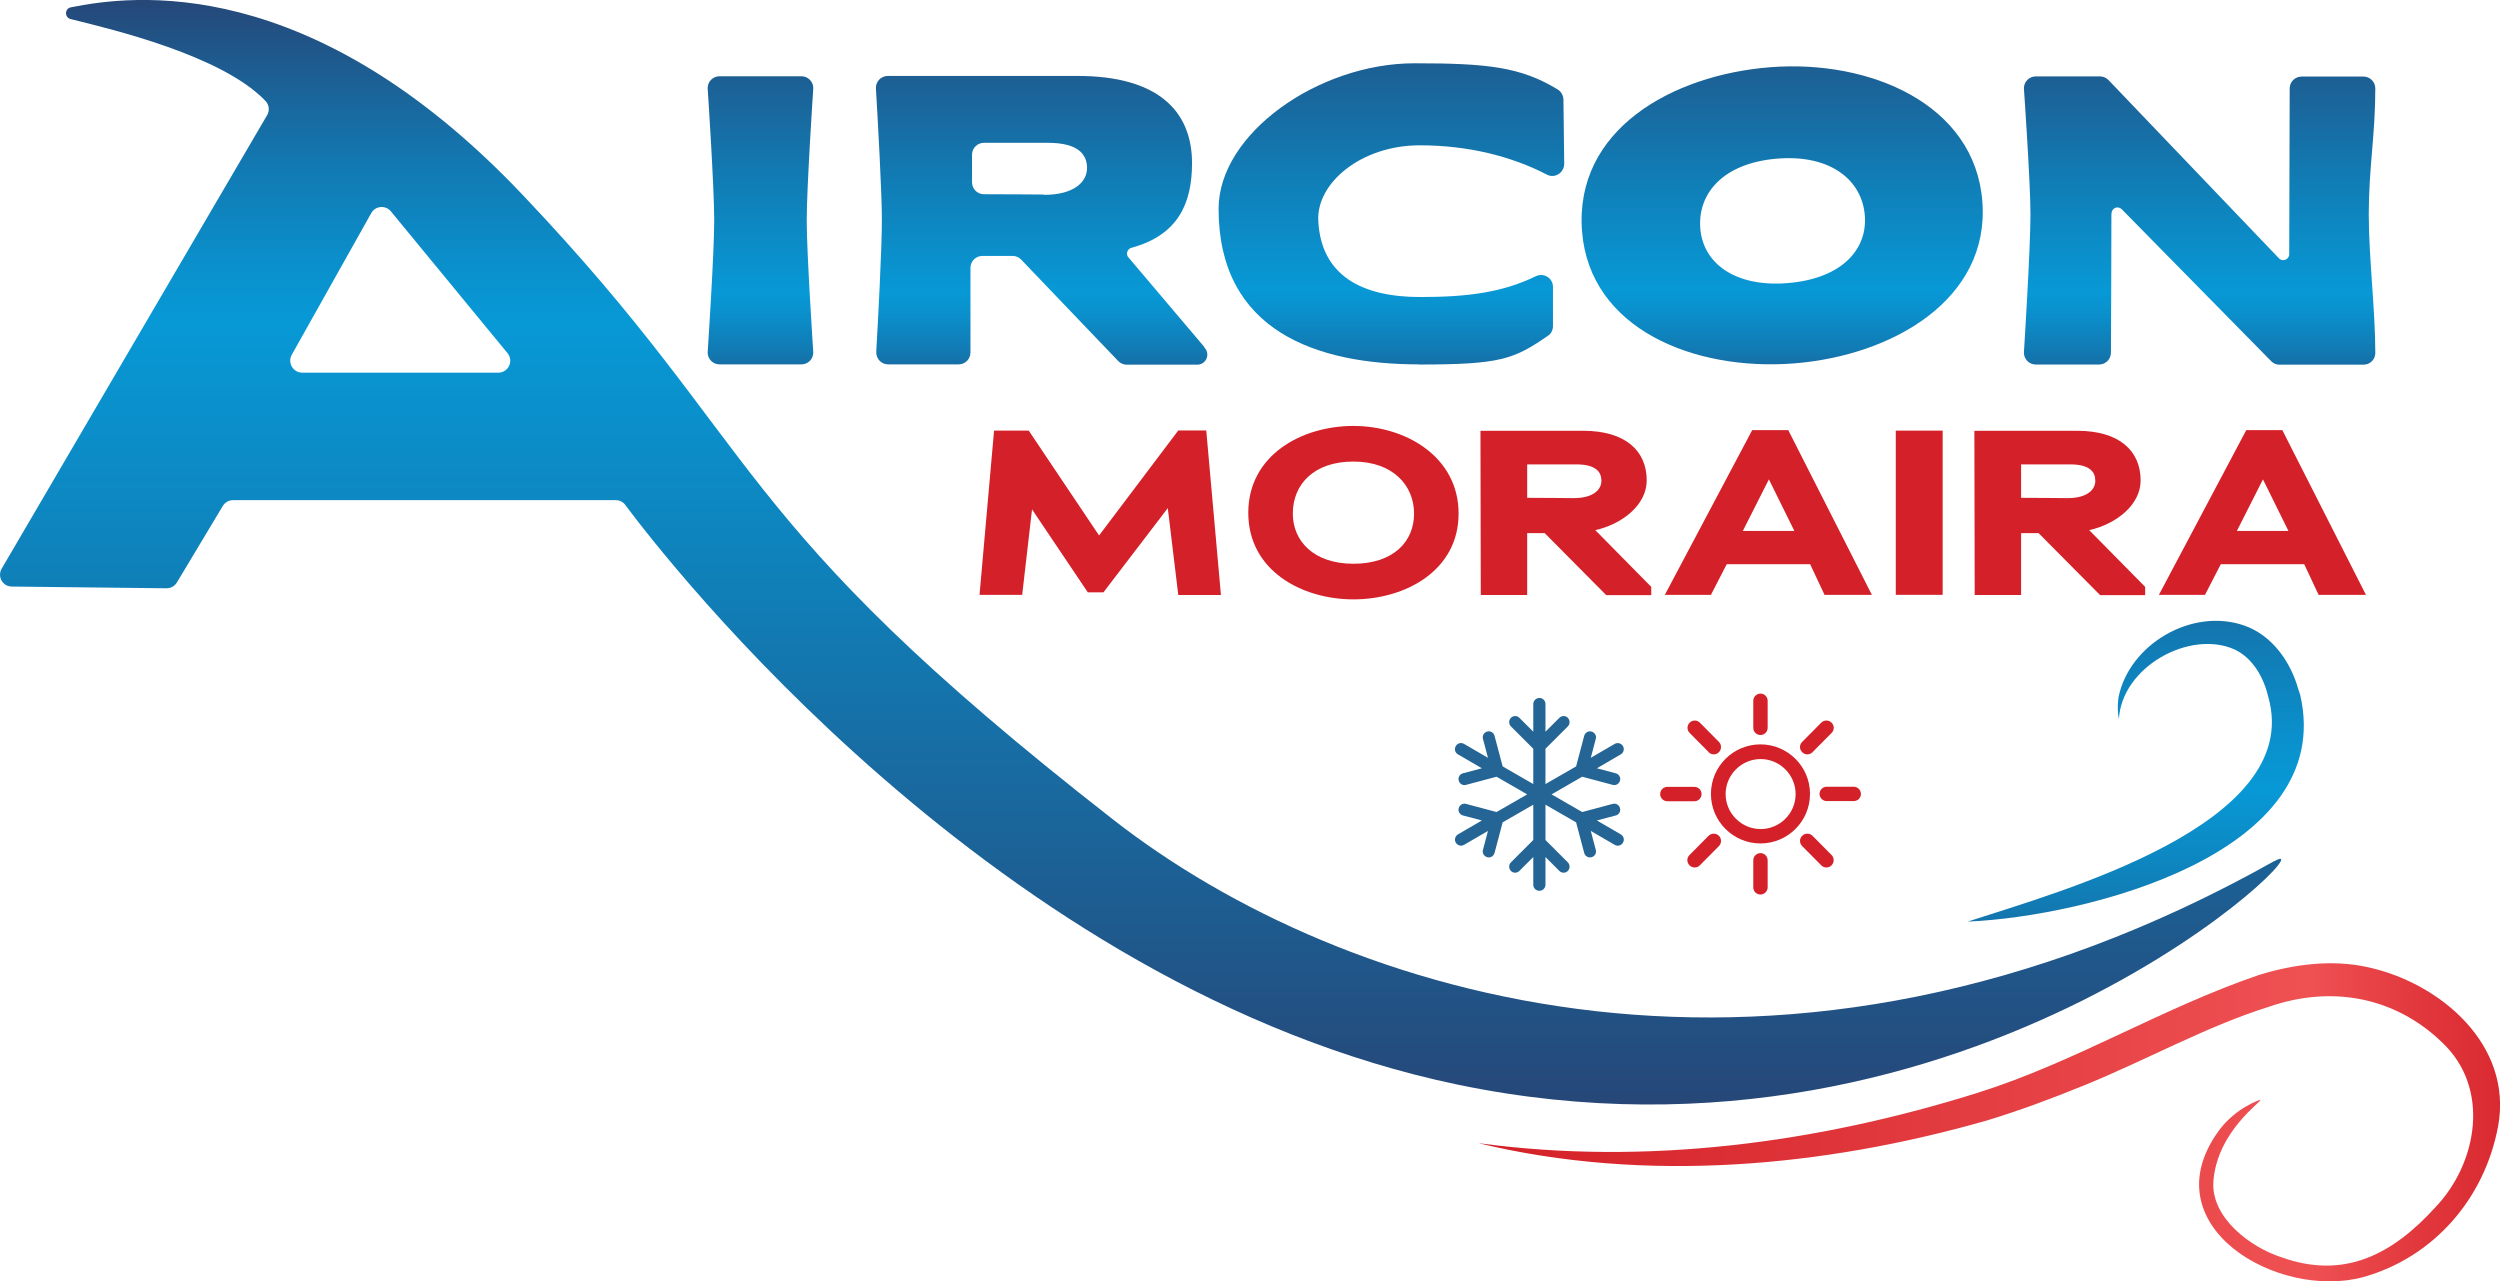 <?xml version="1.0" encoding="UTF-8"?>
<svg id="Layer_1" data-name="Layer 1" xmlns="http://www.w3.org/2000/svg" xmlns:xlink="http://www.w3.org/1999/xlink" viewBox="0 0 160 82">
  <defs>
    <style>
      .cls-1 {
        fill: url(#linear-gradient-8);
      }

      .cls-2 {
        fill: url(#linear-gradient-7);
      }

      .cls-3 {
        fill: url(#linear-gradient-5);
      }

      .cls-4 {
        fill: url(#linear-gradient-6);
      }

      .cls-5 {
        fill: url(#linear-gradient-4);
      }

      .cls-6 {
        fill: url(#linear-gradient-3);
      }

      .cls-7 {
        fill: url(#linear-gradient-2);
      }

      .cls-8 {
        fill: url(#linear-gradient);
      }

      .cls-9 {
        fill: #d42028;
      }

      .cls-10 {
        fill: #246595;
      }
    </style>
    <linearGradient id="linear-gradient" x1="73" y1="70.68" x2="73" y2="0" gradientUnits="userSpaceOnUse">
      <stop offset="0" stop-color="#264778"/>
      <stop offset=".47" stop-color="#107fb8"/>
      <stop offset=".71" stop-color="#0799d6"/>
      <stop offset=".76" stop-color="#0a90cc"/>
      <stop offset=".85" stop-color="#1279b2"/>
      <stop offset=".96" stop-color="#205588"/>
      <stop offset="1" stop-color="#264778"/>
    </linearGradient>
    <linearGradient id="linear-gradient-2" x1="48.66" y1="-.5" x2="48.66" y2="26.55" xlink:href="#linear-gradient"/>
    <linearGradient id="linear-gradient-3" x1="66.67" y1="-.5" x2="66.67" y2="26.55" xlink:href="#linear-gradient"/>
    <linearGradient id="linear-gradient-4" x1="89.06" y1="-1.56" x2="89.06" y2="26.69" xlink:href="#linear-gradient"/>
    <linearGradient id="linear-gradient-5" x1="114.05" y1="-1.3" x2="114.05" y2="26.65" xlink:href="#linear-gradient"/>
    <linearGradient id="linear-gradient-6" x1="140.78" y1="-.5" x2="140.78" y2="26.55" xlink:href="#linear-gradient"/>
    <linearGradient id="linear-gradient-7" x1="136.7" y1="68.87" x2="136.7" y2="29.95" gradientUnits="userSpaceOnUse">
      <stop offset="0" stop-color="#264778"/>
      <stop offset=".31" stop-color="#107fb8"/>
      <stop offset=".47" stop-color="#0799d6"/>
      <stop offset=".56" stop-color="#0a90cc"/>
      <stop offset=".72" stop-color="#1279b2"/>
      <stop offset=".93" stop-color="#205588"/>
      <stop offset="1" stop-color="#264778"/>
    </linearGradient>
    <linearGradient id="linear-gradient-8" x1="94.69" y1="71.82" x2="166.56" y2="71.82" gradientUnits="userSpaceOnUse">
      <stop offset="0" stop-color="#d32027"/>
      <stop offset=".74" stop-color="#ef5153"/>
      <stop offset=".83" stop-color="#e2393e"/>
      <stop offset=".93" stop-color="#d7262d"/>
      <stop offset="1" stop-color="#d42028"/>
    </linearGradient>
  </defs>
  <path class="cls-8" d="M145.57,55.1c-31.46,17.7-59.65,8.81-74.32-2.64-24.94-19.45-22.14-23.5-37.85-40.04C19.85-1.85,8.41-.31,4.53.47c-.4.08-.41.65-.01.75,2.66.66,9.68,2.32,12.47,5.24.24.25.28.62.1.92L.11,36.39c-.3.51.06,1.15.65,1.15l9.9.11c.27,0,.52-.14.66-.37l2.94-4.9c.14-.23.39-.37.65-.37h24.5c.24,0,.47.11.61.31,2.4,3.22,23.73,30.95,53.29,37.1,33.07,6.87,56.14-16.49,52.26-14.31ZM31.9,23.85h-12.56c-.58,0-.95-.63-.67-1.14l5.09-9.07c.26-.47.91-.53,1.26-.11l7.46,9.07c.41.5.06,1.25-.59,1.25Z"/>
  <path class="cls-7" d="M52.05,22.56c0,.42-.34.76-.76.76h-5.24c-.42,0-.76-.34-.76-.76,0,0,.42-6.34.42-8.46s-.42-8.46-.42-8.46c0-.42.34-.76.76-.76h5.24c.42,0,.76.34.76.76,0,0-.42,6.34-.42,8.46s.42,8.46.42,8.46Z"/>
  <path class="cls-6" d="M77.08,22.21l-4.83-5.7c-.22-.2-.13-.57.16-.65,3.01-.82,3.88-2.87,3.88-5.42,0-3.37-2.23-5.58-7.32-5.58h-12.15c-.44,0-.79.37-.76.81.11,1.89.38,6.59.38,8.42,0,1.82-.25,6.53-.36,8.42-.02.44.32.81.76.81h4.51c.42,0,.76-.34.76-.76v-5.42c0-.42.34-.76.76-.76h1.94c.21,0,.41.09.55.24l6.2,6.48c.14.15.34.24.55.24h4.52c.35,0,.64-.29.64-.64,0-.18-.07-.35-.2-.47ZM66.81,12.45s-2.23-.02-3.84-.02c-.42,0-.76-.34-.76-.76v-1.77c0-.42.34-.76.76-.76h4.09c2,0,2.51.78,2.51,1.62s-.77,1.71-2.76,1.71Z"/>
  <path class="cls-5" d="M90.8,23.32c-6.47,0-12.81-2.09-12.81-9.96,0-4.8,6.38-9.31,12.54-9.31,4.67,0,6.79.23,9.17,1.68.22.14.35.38.36.64l.05,4.11c0,.57-.6.96-1.1.7-2.31-1.2-5.1-1.88-8.15-1.88-3.74,0-6.61,2.41-6.49,4.82.17,3.55,2.84,4.89,6.52,4.89,3.03,0,5.26-.29,7.4-1.33.51-.25,1.1.12,1.1.68v2.51c0,.24-.11.48-.31.61-2.2,1.52-3.05,1.85-8.28,1.85Z"/>
  <path class="cls-3" d="M126.87,12.89c-.48-6.23-7.19-9.08-13.55-8.59-6.33.49-12.57,4.02-12.07,10.5.49,6.28,7.21,8.95,13.54,8.46,6.33-.49,12.57-4.1,12.08-10.37ZM114.39,18.12c-3.46.27-5.41-1.36-5.57-3.5-.18-2.27,1.5-4.2,4.95-4.47,3.44-.27,5.41,1.42,5.58,3.65.17,2.19-1.51,4.05-4.97,4.32Z"/>
  <path class="cls-4" d="M135.13,13.65c0,2.95-.02,5.98-.03,8.92,0,.42-.34.76-.76.76h-4.05c-.42,0-.76-.34-.76-.76,0,0,.42-6.64.42-8.85,0-2.02-.42-8.07-.42-8.07,0-.42.34-.76.76-.76h4.11c.21,0,.41.09.55.24l10.9,11.4c.24.25.66.08.66-.26,0-3.14.03-7.54.03-10.61,0-.42.34-.76.76-.76h3.96c.42,0,.76.34.76.76,0,2.97-.42,5.1-.42,8.07,0,2.67.42,6.18.42,8.85,0,.05,0,.32-.22.54-.14.14-.33.22-.54.22h-5.37c-.2,0-.4-.08-.54-.23l-9.56-9.72c-.24-.24-.65-.08-.65.27Z"/>
  <path class="cls-2" d="M125.97,58.97c5.81-1.9,21.47-6.19,19.21-14.33-.29-1.25-.98-2.52-2.18-3.08-2.86-1.27-7.21,1.12-7.39,4.47-.09-.45-.09-.91-.03-1.38.67-3.41,4.7-5.78,8.04-4.62,1.79.62,2.97,2.31,3.47,4.07,0,0,.12.36.12.36,2.36,10.19-13.74,14.19-21.23,14.52h0Z"/>
  <path class="cls-1" d="M94.69,73.17c10.69,1.44,21.65-.02,31.88-3.23,6.26-1.97,11.79-5.43,18.03-7.55,2.21-.68,4.64-1,6.94-.49,4.65,1.01,9.29,4.98,8.34,10.17-.87,4.69-4.17,8.41-8.62,9.66-5.49,1.5-13.67-3.29-9.26-9.36,1.09-1.49,2.65-1.99,2.66-1.98.14.09-2.73,1.97-3,5.17-.2,2.39,2.43,4.29,4.34,4.9,4,1.44,7.09-.14,9.87-3.2,2.67-2.8,3.56-7.62.4-10.57-3.02-2.9-7.06-3.64-11.05-2.26-4.05,1.27-7.9,3.44-11.88,5.05-2.03.83-4.1,1.6-6.21,2.24-10.46,2.98-21.81,4.01-32.44,1.46h0Z"/>
  <path class="cls-10" d="M98.91,46.83l.89-.89c.15-.15.4-.15.54,0,.15.15.15.4,0,.55l-1.43,1.43v2.26l1.96-1.13.52-1.96c.06-.21.27-.33.47-.27.21.06.33.27.27.47l-.32,1.21,1.53-.89c.19-.11.42-.04.53.14.11.19.04.42-.14.53l-1.53.89,1.21.32c.21.06.33.27.27.47-.06.21-.27.33-.47.27l-1.95-.52-1.96,1.13,1.96,1.13,1.95-.52c.21-.06.42.07.47.27.06.21-.07.42-.27.47l-1.21.32,1.53.89c.19.11.25.34.14.53-.11.19-.34.25-.53.14l-1.53-.89.32,1.21c.06.21-.07.42-.27.47-.21.06-.42-.07-.47-.27l-.52-1.96-1.96-1.13v2.26l1.43,1.43c.15.15.15.4,0,.55-.15.15-.4.15-.54,0l-.89-.89v1.77c0,.21-.17.39-.39.39s-.39-.17-.39-.39v-1.77l-.89.89c-.15.15-.4.15-.54,0-.15-.15-.15-.4,0-.55l1.43-1.43v-2.26l-1.96,1.13-.52,1.96c-.06.21-.27.33-.47.27-.21-.06-.33-.27-.27-.47l.32-1.21-1.53.89c-.19.11-.42.04-.53-.14-.11-.19-.04-.42.14-.53l1.53-.89-1.21-.32c-.21-.06-.33-.27-.27-.47.06-.21.27-.33.47-.27l1.95.52,1.96-1.13-1.96-1.13-1.95.52c-.21.06-.42-.06-.47-.27-.06-.21.07-.42.27-.47l1.21-.32-1.53-.89c-.19-.11-.25-.34-.14-.53s.34-.25.53-.14l1.53.89-.32-1.21c-.06-.21.07-.42.27-.47.21-.06.42.07.47.27l.52,1.96,1.96,1.13v-2.26l-1.43-1.43c-.15-.15-.15-.4,0-.55.15-.15.4-.15.54,0l.89.89v-1.77c0-.21.17-.39.39-.39s.39.17.39.39v1.77Z"/>
  <g>
    <path class="cls-9" d="M109.35,48.14c.09.09.2.14.33.14s.24-.05.33-.14c.18-.18.18-.48,0-.66l-1.22-1.23c-.18-.18-.48-.18-.65,0-.09.09-.14.2-.14.33s.05.24.14.33l1.22,1.23Z"/>
    <path class="cls-9" d="M112.67,47.04c.26,0,.46-.21.46-.46v-1.73c0-.26-.21-.46-.46-.46s-.46.21-.46.46v1.73c0,.26.21.46.46.46Z"/>
    <path class="cls-9" d="M108.9,50.82c0-.26-.21-.46-.46-.46h-1.73c-.26,0-.46.21-.46.46s.21.46.46.46h1.73c.26,0,.46-.21.46-.46Z"/>
    <path class="cls-9" d="M116,53.49c-.18-.18-.47-.18-.66,0s-.18.48,0,.66l1.22,1.23c.09.09.2.14.33.14s.24-.05.33-.14c.18-.18.18-.48,0-.66l-1.22-1.23Z"/>
    <path class="cls-9" d="M115.67,48.28c.12,0,.24-.05.33-.14l1.22-1.23c.09-.09.14-.2.14-.33s-.05-.24-.14-.33c-.18-.18-.48-.18-.66,0l-1.22,1.23c-.09.09-.14.2-.14.33s.05.24.14.33c.09.09.2.14.33.14Z"/>
    <path class="cls-9" d="M112.67,47.64c-1.75,0-3.17,1.42-3.17,3.17s1.42,3.17,3.17,3.17,3.17-1.42,3.17-3.17-1.42-3.17-3.17-3.17ZM114.92,50.82c0,1.24-1.01,2.24-2.24,2.24s-2.24-1.01-2.24-2.24,1.01-2.24,2.24-2.24,2.24,1.01,2.24,2.24Z"/>
    <path class="cls-9" d="M109.35,53.49l-1.22,1.23c-.09.09-.14.2-.14.33s.05.24.14.33c.09.09.2.14.33.14s.24-.05.33-.14l1.22-1.23c.18-.18.18-.48,0-.66-.18-.18-.47-.18-.66,0Z"/>
    <path class="cls-9" d="M118.64,50.35h-1.73c-.26,0-.46.21-.46.46s.21.46.46.46h1.73c.26,0,.46-.21.46-.46s-.21-.46-.46-.46Z"/>
    <path class="cls-9" d="M112.67,54.6c-.26,0-.46.21-.46.46v1.73c0,.26.21.46.46.46s.46-.21.46-.46v-1.73c0-.26-.21-.46-.46-.46Z"/>
  </g>
  <g>
    <path class="cls-9" d="M74.73,32.53l-4.11,5.38h-1l-3.57-5.31-.63,5.47h-2.73l.93-10.51h2.22s4.5,6.71,4.5,6.71l5.07-6.72h1.79s.94,10.53.94,10.53h-2.73l-.67-5.55Z"/>
    <path class="cls-9" d="M86.62,38.36c-3.33,0-6.73-1.86-6.73-5.54s3.4-5.56,6.73-5.56,6.73,1.96,6.73,5.61-3.41,5.49-6.73,5.49ZM86.62,29.54c-2.55,0-3.88,1.47-3.88,3.33,0,1.75,1.33,3.21,3.88,3.21s3.88-1.41,3.88-3.21-1.35-3.33-3.88-3.33Z"/>
    <path class="cls-9" d="M98.9,34.12h-1.16v3.96h-2.97l-.02-10.51h6.58c2.67,0,4.06,1.26,4.06,3.18,0,1.56-1.56,2.79-3.29,3.18l3.58,3.63v.53h-2.88l-3.93-3.96ZM100.88,29.72h-3.14v2.14c.99,0,2.97.02,2.97.02,1.29,0,1.78-.56,1.78-1.11s-.33-1.05-1.62-1.05Z"/>
    <path class="cls-9" d="M115.86,36.11h-5.35l-1.01,1.96h-2.95l5.59-10.54h2.31l5.35,10.54h-3.03l-.92-1.96ZM111.54,33.98h3.3l-1.63-3.3-1.67,3.3Z"/>
    <path class="cls-9" d="M121.33,27.56h3v10.51h-3v-10.51Z"/>
    <path class="cls-9" d="M130.51,34.12h-1.16v3.96h-2.97l-.02-10.51h6.58c2.67,0,4.06,1.26,4.06,3.18,0,1.56-1.56,2.79-3.29,3.18l3.58,3.63v.53h-2.88l-3.93-3.96ZM132.49,29.72h-3.14v2.14c.99,0,2.97.02,2.97.02,1.29,0,1.78-.56,1.78-1.11s-.33-1.05-1.62-1.05Z"/>
    <path class="cls-9" d="M147.48,36.11h-5.35l-1.01,1.96h-2.95l5.59-10.54h2.31l5.35,10.54h-3.03l-.92-1.96ZM143.16,33.98h3.3l-1.63-3.3-1.67,3.3Z"/>
  </g>
</svg>